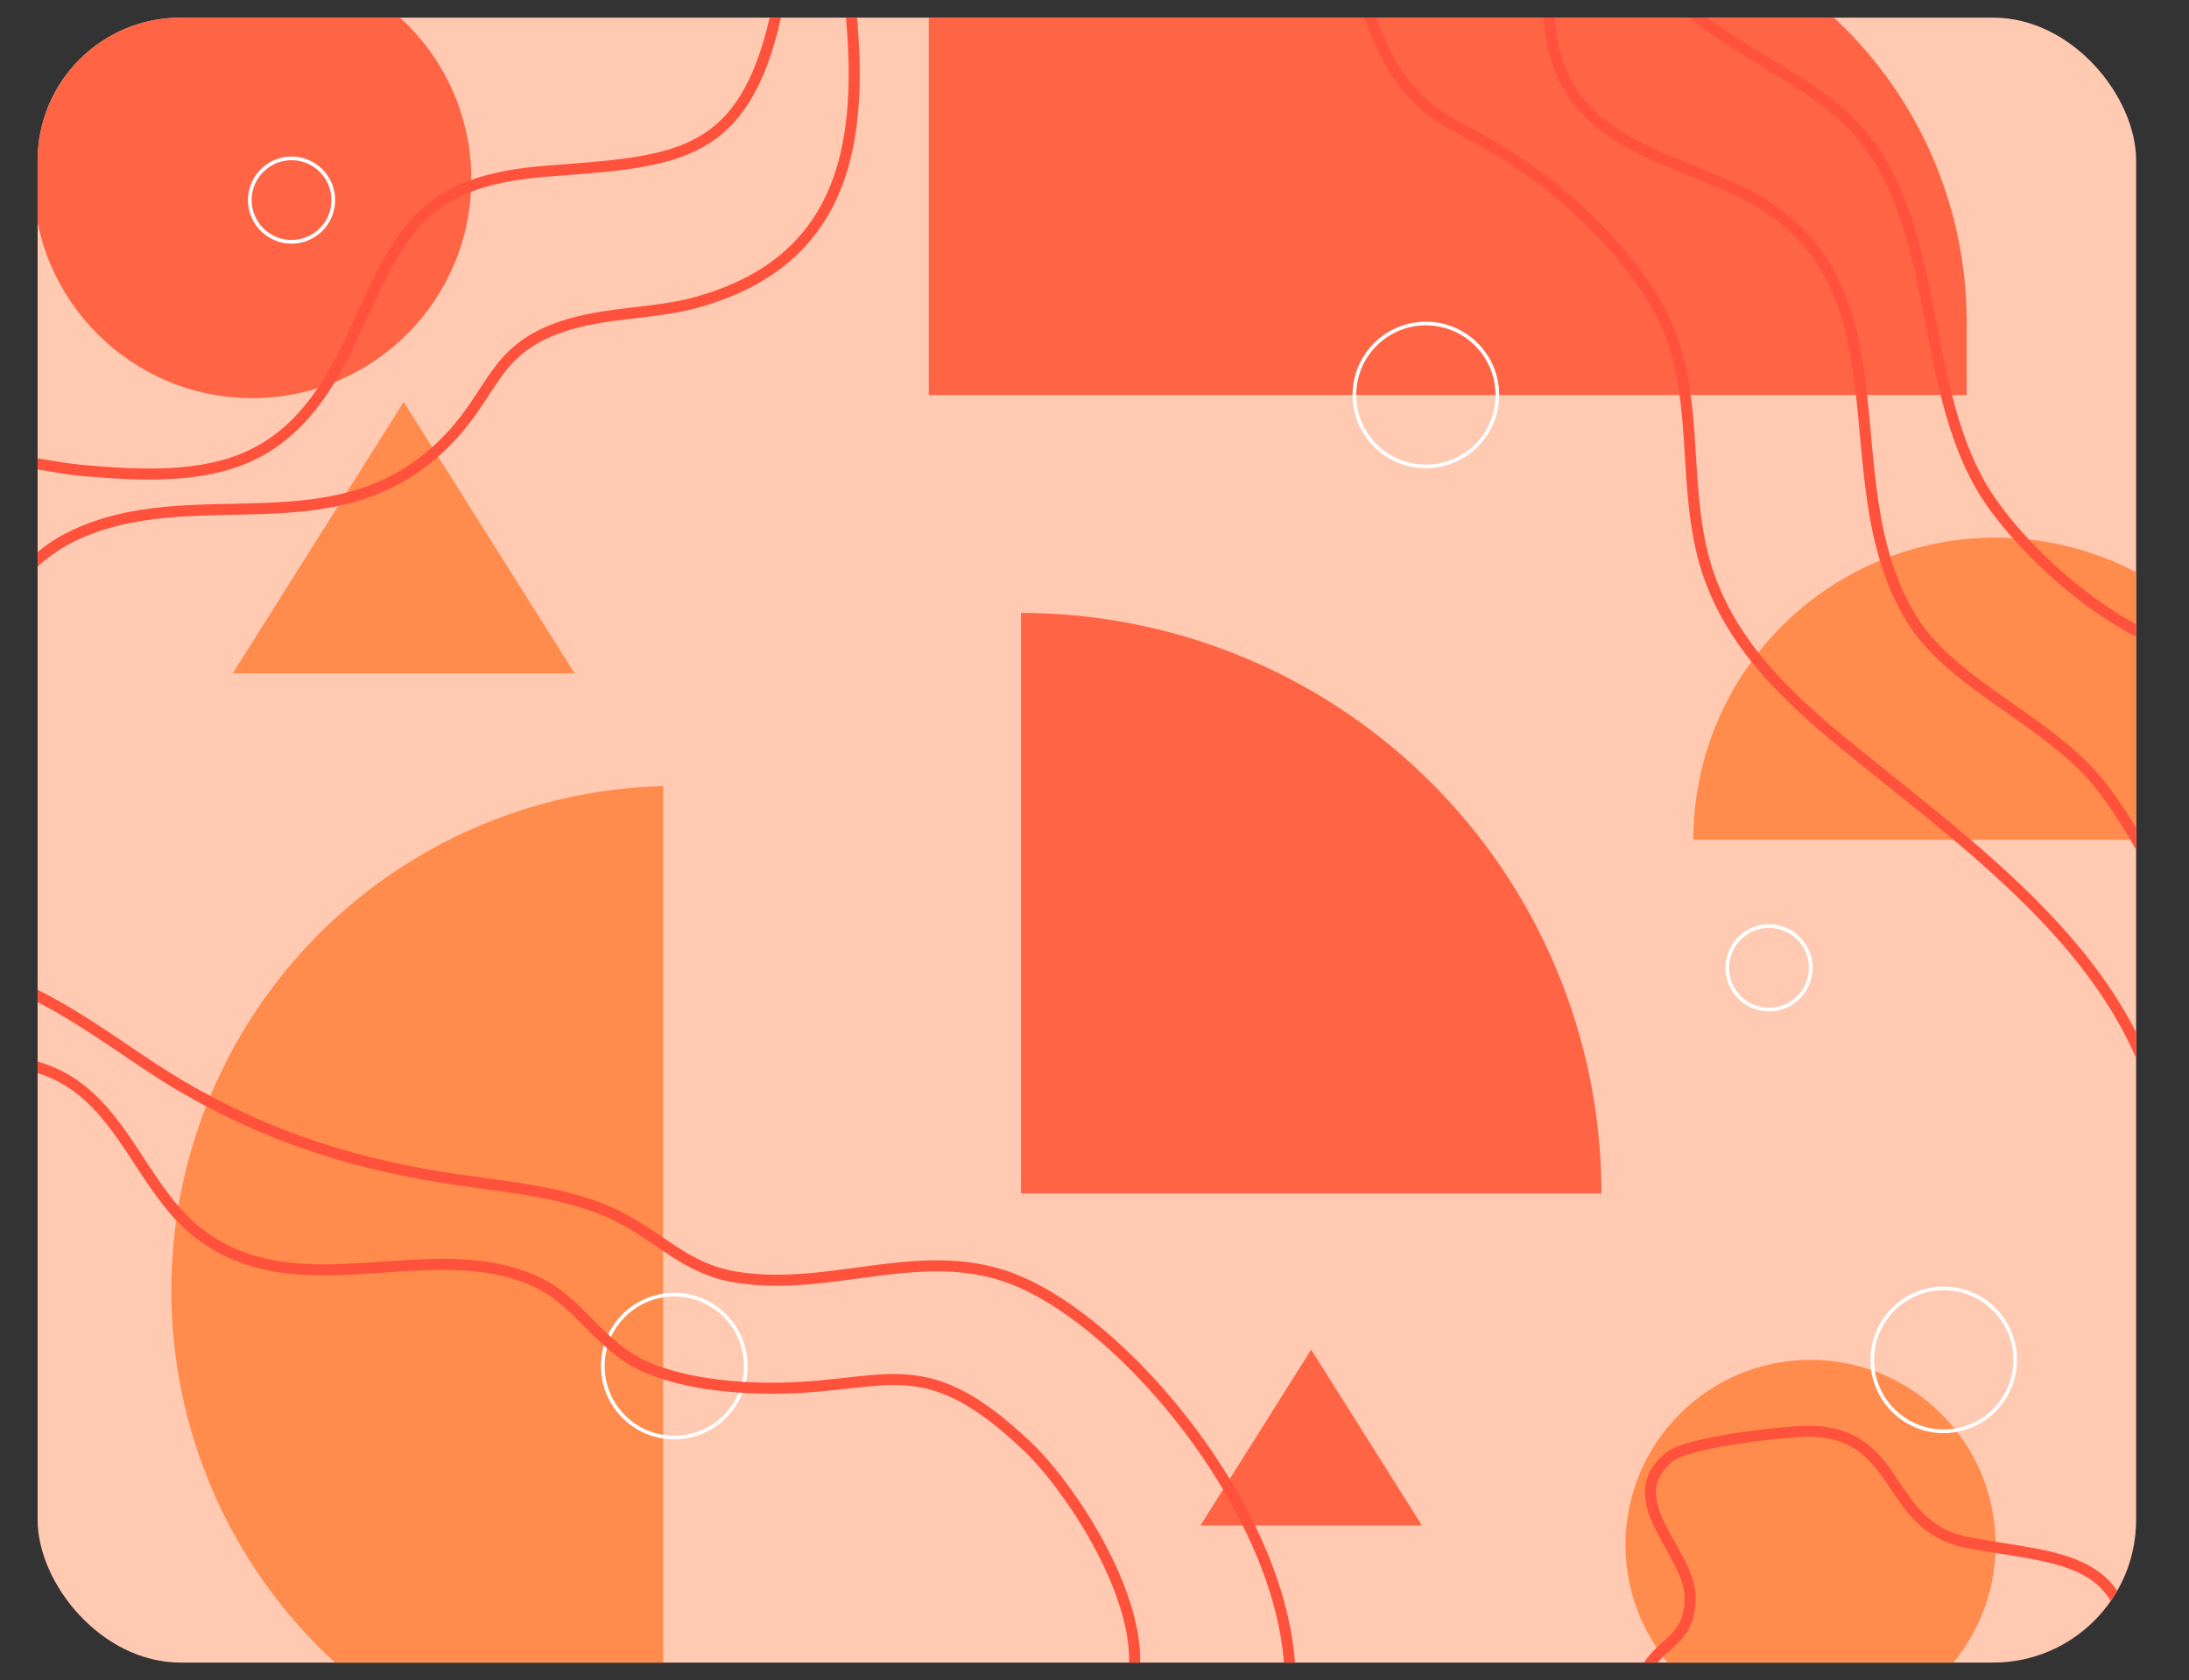 <svg id="Layer_1" data-name="Layer 1" xmlns="http://www.w3.org/2000/svg" xmlns:xlink="http://www.w3.org/1999/xlink" viewBox="0 0 594.19 456.16"><rect x="0" y="0" width="594.19" height="456.16" fill="#333333" stroke="none"/><defs><style>.cls-1,.cls-6,.cls-7{fill:none;}.cls-2{fill:#ffc9b2;}.cls-3{clip-path:url(#clip-path);}.cls-4{fill:#ff6445;}.cls-5{fill:#ff8c4d;}.cls-6{stroke:#fff;}.cls-6,.cls-7{stroke-miterlimit:10;}.cls-7{stroke:#ff523d;stroke-width:3px;}</style><clipPath id="clip-path"><rect class="cls-1" x="10.21" y="4.79" width="569.63" height="446.58" rx="38.79"/></clipPath></defs><rect class="cls-2" x="10.21" y="4.79" width="569.63" height="446.58" rx="38.79"/><g class="cls-3"><circle class="cls-4" cx="68.49" cy="48.65" r="59.44"/><path class="cls-4" d="M277.14,166.41h0A157.55,157.55,0,0,1,434.69,324v0a0,0,0,0,1,0,0H277.14a0,0,0,0,1,0,0V166.41A0,0,0,0,1,277.14,166.41Z"/><path class="cls-5" d="M180,487.33a137,137,0,0,1,0-273.91Z"/><polygon class="cls-5" points="155.98 182.81 63.17 182.81 109.58 109.13 155.98 182.81"/><circle class="cls-5" cx="491.46" cy="419.41" r="50.23"/><circle class="cls-6" cx="183.03" cy="370.88" r="19.4"/><circle class="cls-6" cx="480.19" cy="262.75" r="11.33"/><circle class="cls-6" cx="79.14" cy="54.32" r="11.33"/><polygon class="cls-4" points="385.97 414.14 325.85 414.14 355.91 366.42 385.97 414.14"/><path class="cls-7" d="M-21.28,288.08c15.21,0,29.64-2.35,42.32,7.09,13.82,10.28,19.21,28.86,32.58,39.4,27.28,21.52,63,.1,91.87,13.38,11.72,5.39,17.22,17.58,29.65,23.09,9.12,4,20.47,5.47,30.39,5.78,34.62,1.11,43.66-12.55,73.62,16.15,14.38,13.77,44.06,59.95,19.39,77.62"/><path class="cls-7" d="M-22.95,263c27.77-2.62,50.79,19.32,72,31.77,24.12,14.16,48.24,21.62,75.35,25.54,13.61,2,29.93,3.37,42.76,9.63,12.09,5.89,18.77,14.51,32.59,16.78,26.37,4.33,51.58-9.78,77.06,1.27,39.54,17.15,96.43,96.15,63.59,139.38"/><path class="cls-4" d="M252.11-25.24H421.23a112.6,112.6,0,0,1,112.6,112.6v19.88a0,0,0,0,1,0,0H252.11a0,0,0,0,1,0,0V-25.24A0,0,0,0,1,252.11-25.24Z"/><path class="cls-5" d="M459.65,228a82,82,0,1,1,164.09,0Z"/><circle class="cls-6" cx="387.04" cy="107.23" r="19.4"/><path class="cls-7" d="M194.31-80.73C205-49.08,218.82-27.86,209.75,7.71s-27.22,36.16-61,38.73C114,49.09,108.8,62.64,95.48,91.74c-16.07,35.09-35.74,39.65-74.34,35.85-11-1.08-20.83-5.34-31,1.67-8.49,5.82-9.41,18.66-16.29,25.85-15.51,16.23-50.67,14.8-64.16-3.1"/><path class="cls-7" d="M221.1-78.36c-1.48,52.56,40.48,140.2-31.9,160.41-11.61,3.24-24.52,2.57-36.41,6.53-18.54,6.16-18.44,17.09-30.41,29.94C92.23,150.91,52.48,129,18.79,146c-14.94,7.56-21.38,23.3-35.54,31.85-16.57,10-50.25,16.59-56.84-6.74"/><circle class="cls-6" cx="527.61" cy="369.18" r="19.4"/><path class="cls-7" d="M577.59,455.6c2.6-34-18.81-32.09-43.53-36.83-23.37-4.48-17.25-31.49-45.23-30.14-7.22.34-30.9,3-35.72,6.95-14.21,11.71,5.73,25.73,5.67,38.27-.06,13.54-10.54,11.52-13.5,23.77-1.76,7.28,4.17,15.43,3.37,23.09-1,9.06-5.09,13.79-10,21.78"/><rect class="cls-1" x="10.21" y="6.3" width="569.63" height="446.58" rx="38.79"/><path class="cls-7" d="M342.44-65.21c26,0,56.86-5.81,72.06,20.93,10,17.56,3.37,36.41,6.78,55.27,4.54,25.07,26.56,30.32,47.61,39.38,53.23,22.91,25.87,78.17,49.94,117.6,11.31,18.53,38.54,27.95,52.32,46.5,16,21.56,24.48,45.33,24.13,71.94"/><path class="cls-7" d="M283.84-51.82c30,0,62.42,11.23,79.15,38.43,12.87,20.92,10.44,36.58,33.93,48.64,20.26,10.4,38.19,25,51.09,44.76,13.91,21.29,8.49,45.47,13.74,68.81,5.2,23.15,21.47,38.94,39.34,53.54C541.37,235.29,592.75,270,588.58,330"/><path class="cls-7" d="M417.79-80.28c16.32,7.46,23.83,36.69,27.69,52.67,5,20.72,5.69,27,25.49,39.38,24.36,15.22,38.1,20.51,47.3,50.4,7.17,23.28,7.85,53,21.72,73.41,11.77,17.31,37.56,39.49,58.64,42"/></g></svg>